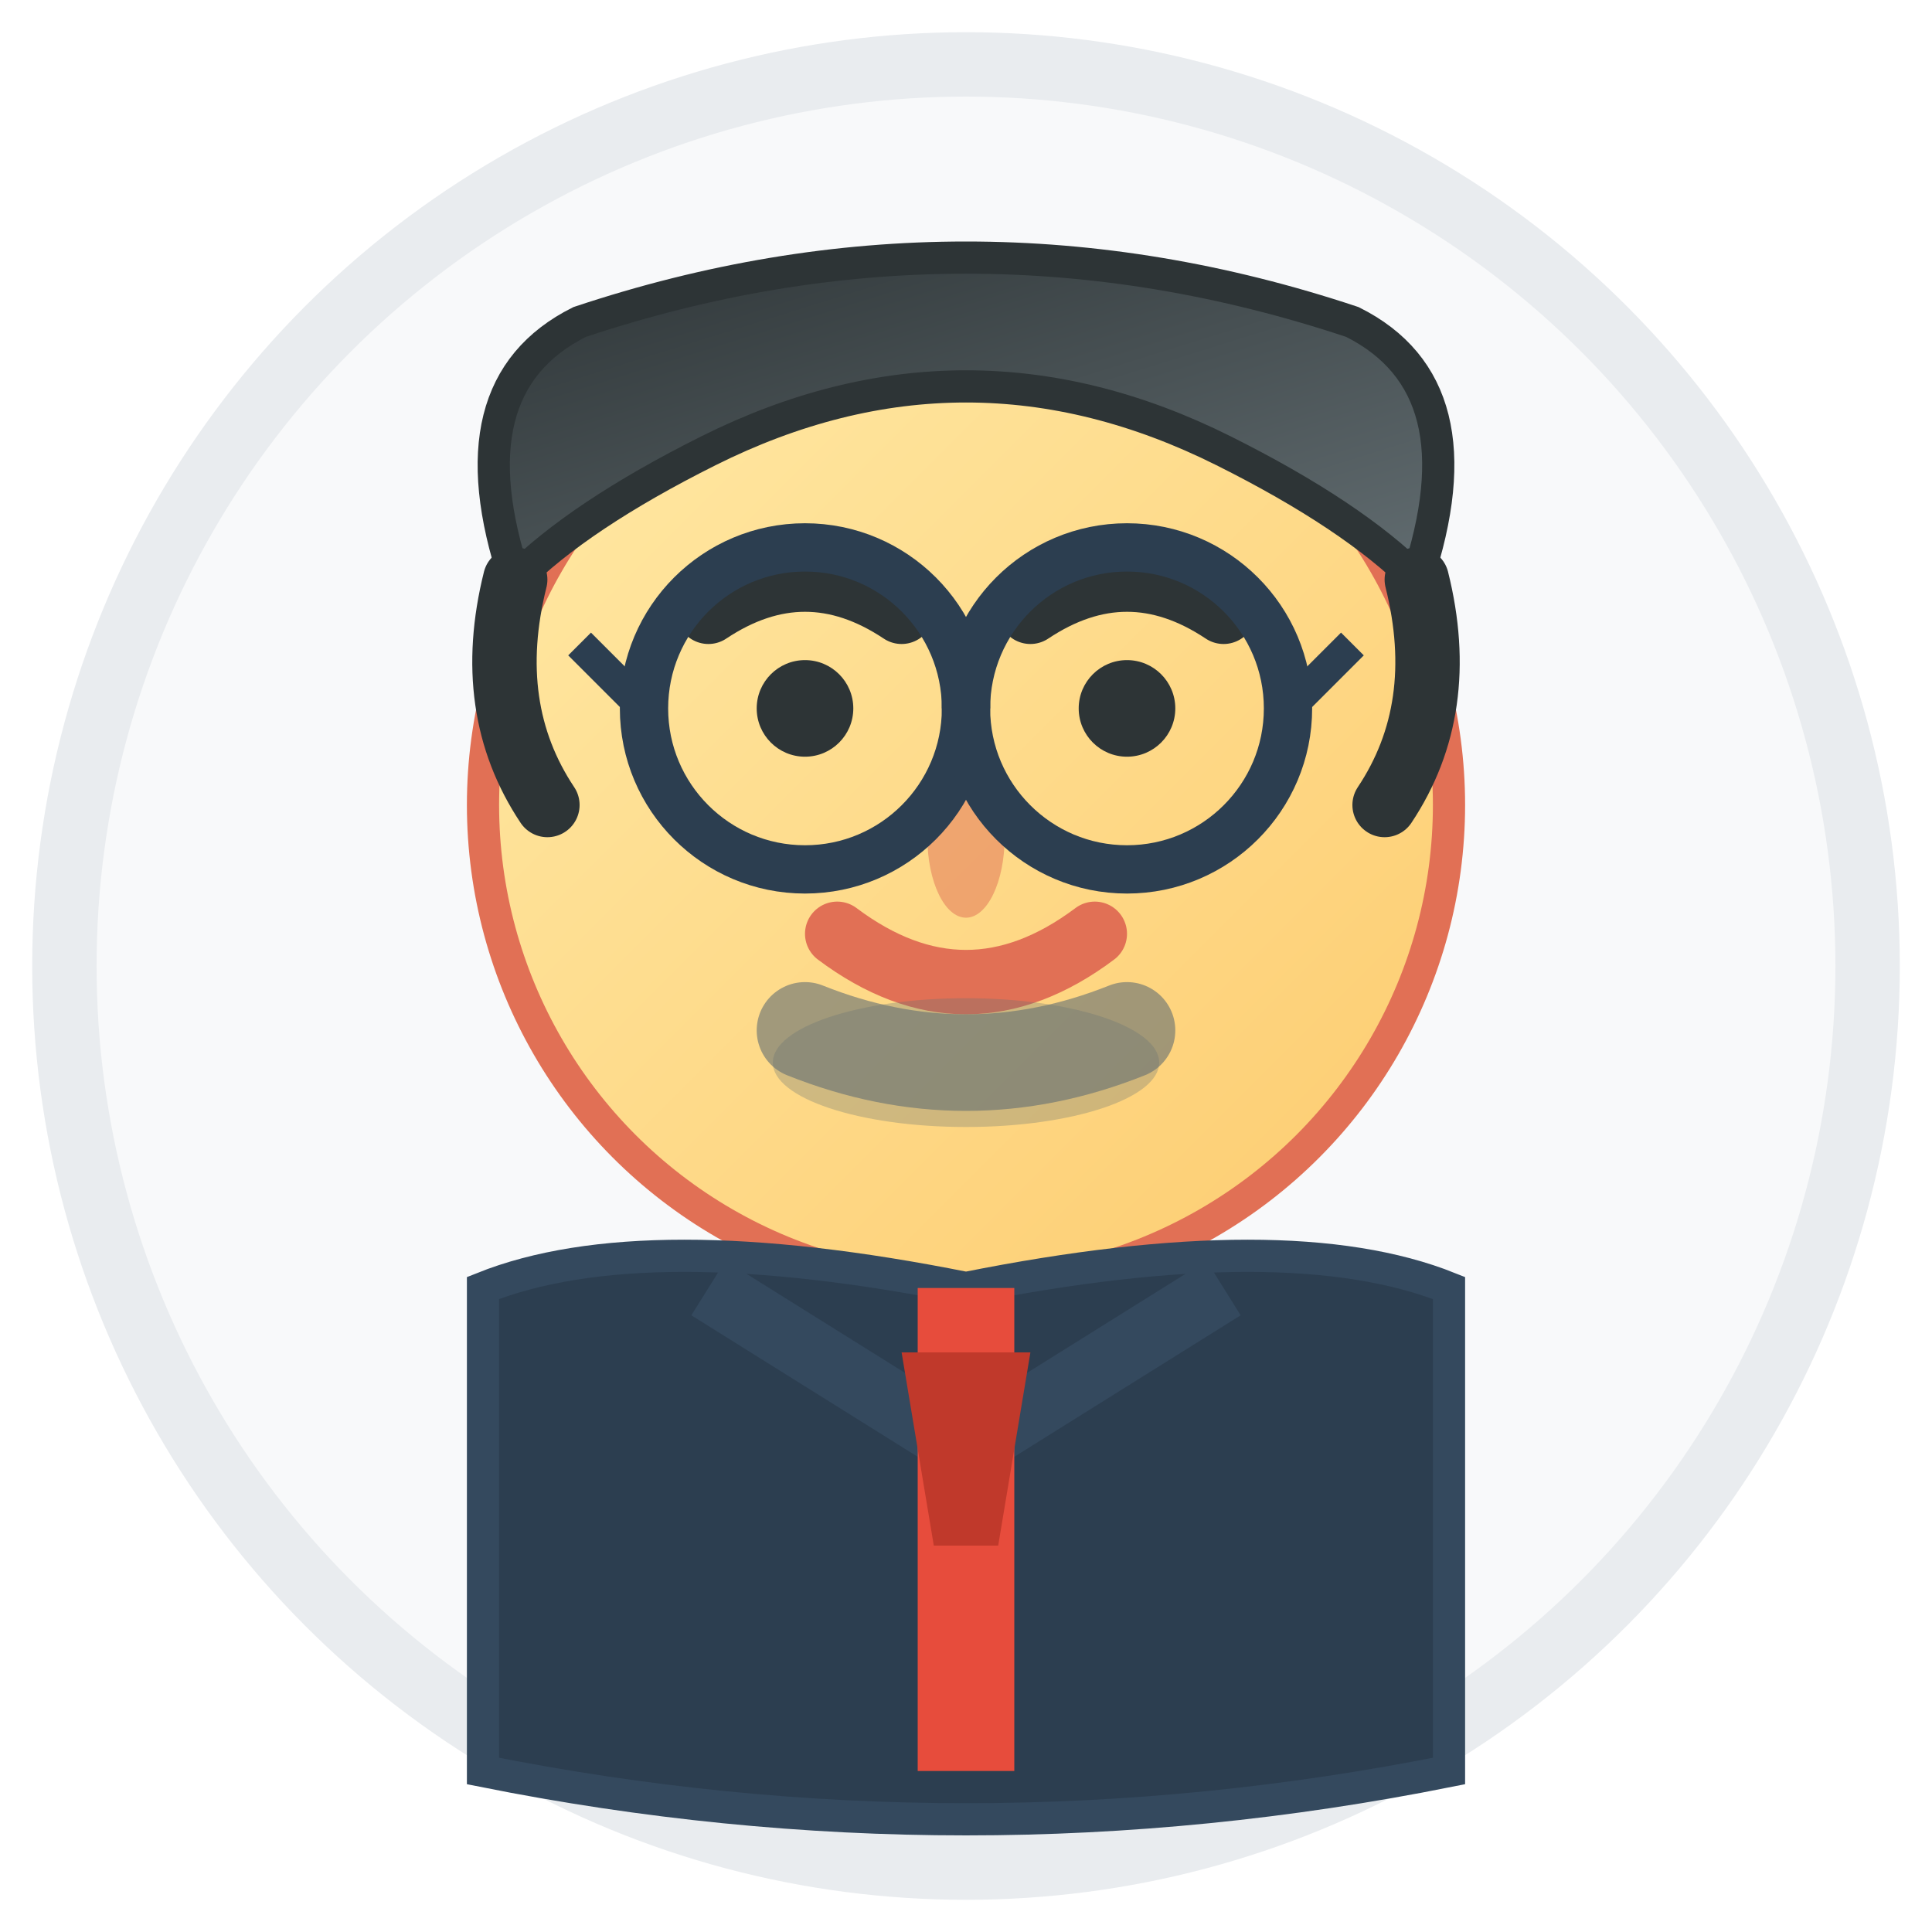<svg width="60" height="60" viewBox="0 0 60 60" fill="none" xmlns="http://www.w3.org/2000/svg">
  <defs>
    <linearGradient id="skinGradient2" x1="0%" y1="0%" x2="100%" y2="100%">
      <stop offset="0%" stop-color="#ffeaa7"/>
      <stop offset="100%" stop-color="#fdcb6e"/>
    </linearGradient>
    
    <linearGradient id="hairGradient2" x1="0%" y1="0%" x2="100%" y2="100%">
      <stop offset="0%" stop-color="#2d3436"/>
      <stop offset="100%" stop-color="#636e72"/>
    </linearGradient>
  </defs>
  
  <!-- Background circle -->
  <circle cx="30" cy="30" r="28" fill="#f8f9fa" stroke="#e9ecef" stroke-width="2"/>
  
  <!-- Head -->
  <circle cx="30" cy="25" r="15" fill="url(#skinGradient2)" stroke="#e17055" stroke-width="1"/>
  
  <!-- Hair (short business style) -->
  <path d="M16 18 Q14 12, 18 10 Q24 8, 30 8 Q36 8, 42 10 Q46 12, 44 18 Q42 16, 38 14 Q34 12, 30 12 Q26 12, 22 14 Q18 16, 16 18" fill="url(#hairGradient2)" stroke="#2d3436" stroke-width="1"/>
  
  <!-- Sideburns -->
  <path d="M16 18 Q15 22, 17 25" stroke="#2d3436" stroke-width="2" stroke-linecap="round"/>
  <path d="M44 18 Q45 22, 43 25" stroke="#2d3436" stroke-width="2" stroke-linecap="round"/>
  
  <!-- Face features -->
  <circle cx="25" cy="22" r="1.5" fill="#2d3436"/> <!-- Left eye -->
  <circle cx="35" cy="22" r="1.5" fill="#2d3436"/> <!-- Right eye -->
  
  <!-- Eyebrows (thicker, masculine) -->
  <path d="M22 19 Q25 17, 28 19" stroke="#2d3436" stroke-width="2" stroke-linecap="round"/>
  <path d="M32 19 Q35 17, 38 19" stroke="#2d3436" stroke-width="2" stroke-linecap="round"/>
  
  <!-- Nose -->
  <ellipse cx="30" cy="26" rx="1.2" ry="2.5" fill="#e17055" opacity="0.5"/>
  
  <!-- Smile -->
  <path d="M26 29 Q30 32, 34 29" stroke="#e17055" stroke-width="2" fill="none" stroke-linecap="round"/>
  
  <!-- Facial hair (light beard) -->
  <path d="M25 32 Q30 34, 35 32" stroke="#636e72" stroke-width="3" opacity="0.6" stroke-linecap="round"/>
  <ellipse cx="30" cy="33" rx="6" ry="2" fill="#636e72" opacity="0.3"/>
  
  <!-- Body/Shoulders (business suit) -->
  <path d="M15 40 Q20 38, 30 40 Q40 38, 45 40 L45 55 Q30 58, 15 55 Z" fill="#2c3e50" stroke="#34495e" stroke-width="1"/>
  
  <!-- Suit collar and tie -->
  <path d="M22 40 L30 45 L38 40" stroke="#34495e" stroke-width="2" fill="none"/>
  <path d="M30 40 L30 55" stroke="#e74c3c" stroke-width="3"/>
  <polygon points="28,42 32,42 31,48 29,48" fill="#c0392b"/>
  
  <!-- Professional glasses -->
  <circle cx="25" cy="22" r="5" fill="none" stroke="#2c3e50" stroke-width="1.5"/>
  <circle cx="35" cy="22" r="5" fill="none" stroke="#2c3e50" stroke-width="1.5"/>
  <path d="M30 22 L30 20" stroke="#2c3e50" stroke-width="1.5"/>
  <path d="M20 22 L18 20" stroke="#2c3e50" stroke-width="1"/>
  <path d="M40 22 L42 20" stroke="#2c3e50" stroke-width="1"/>
</svg>
